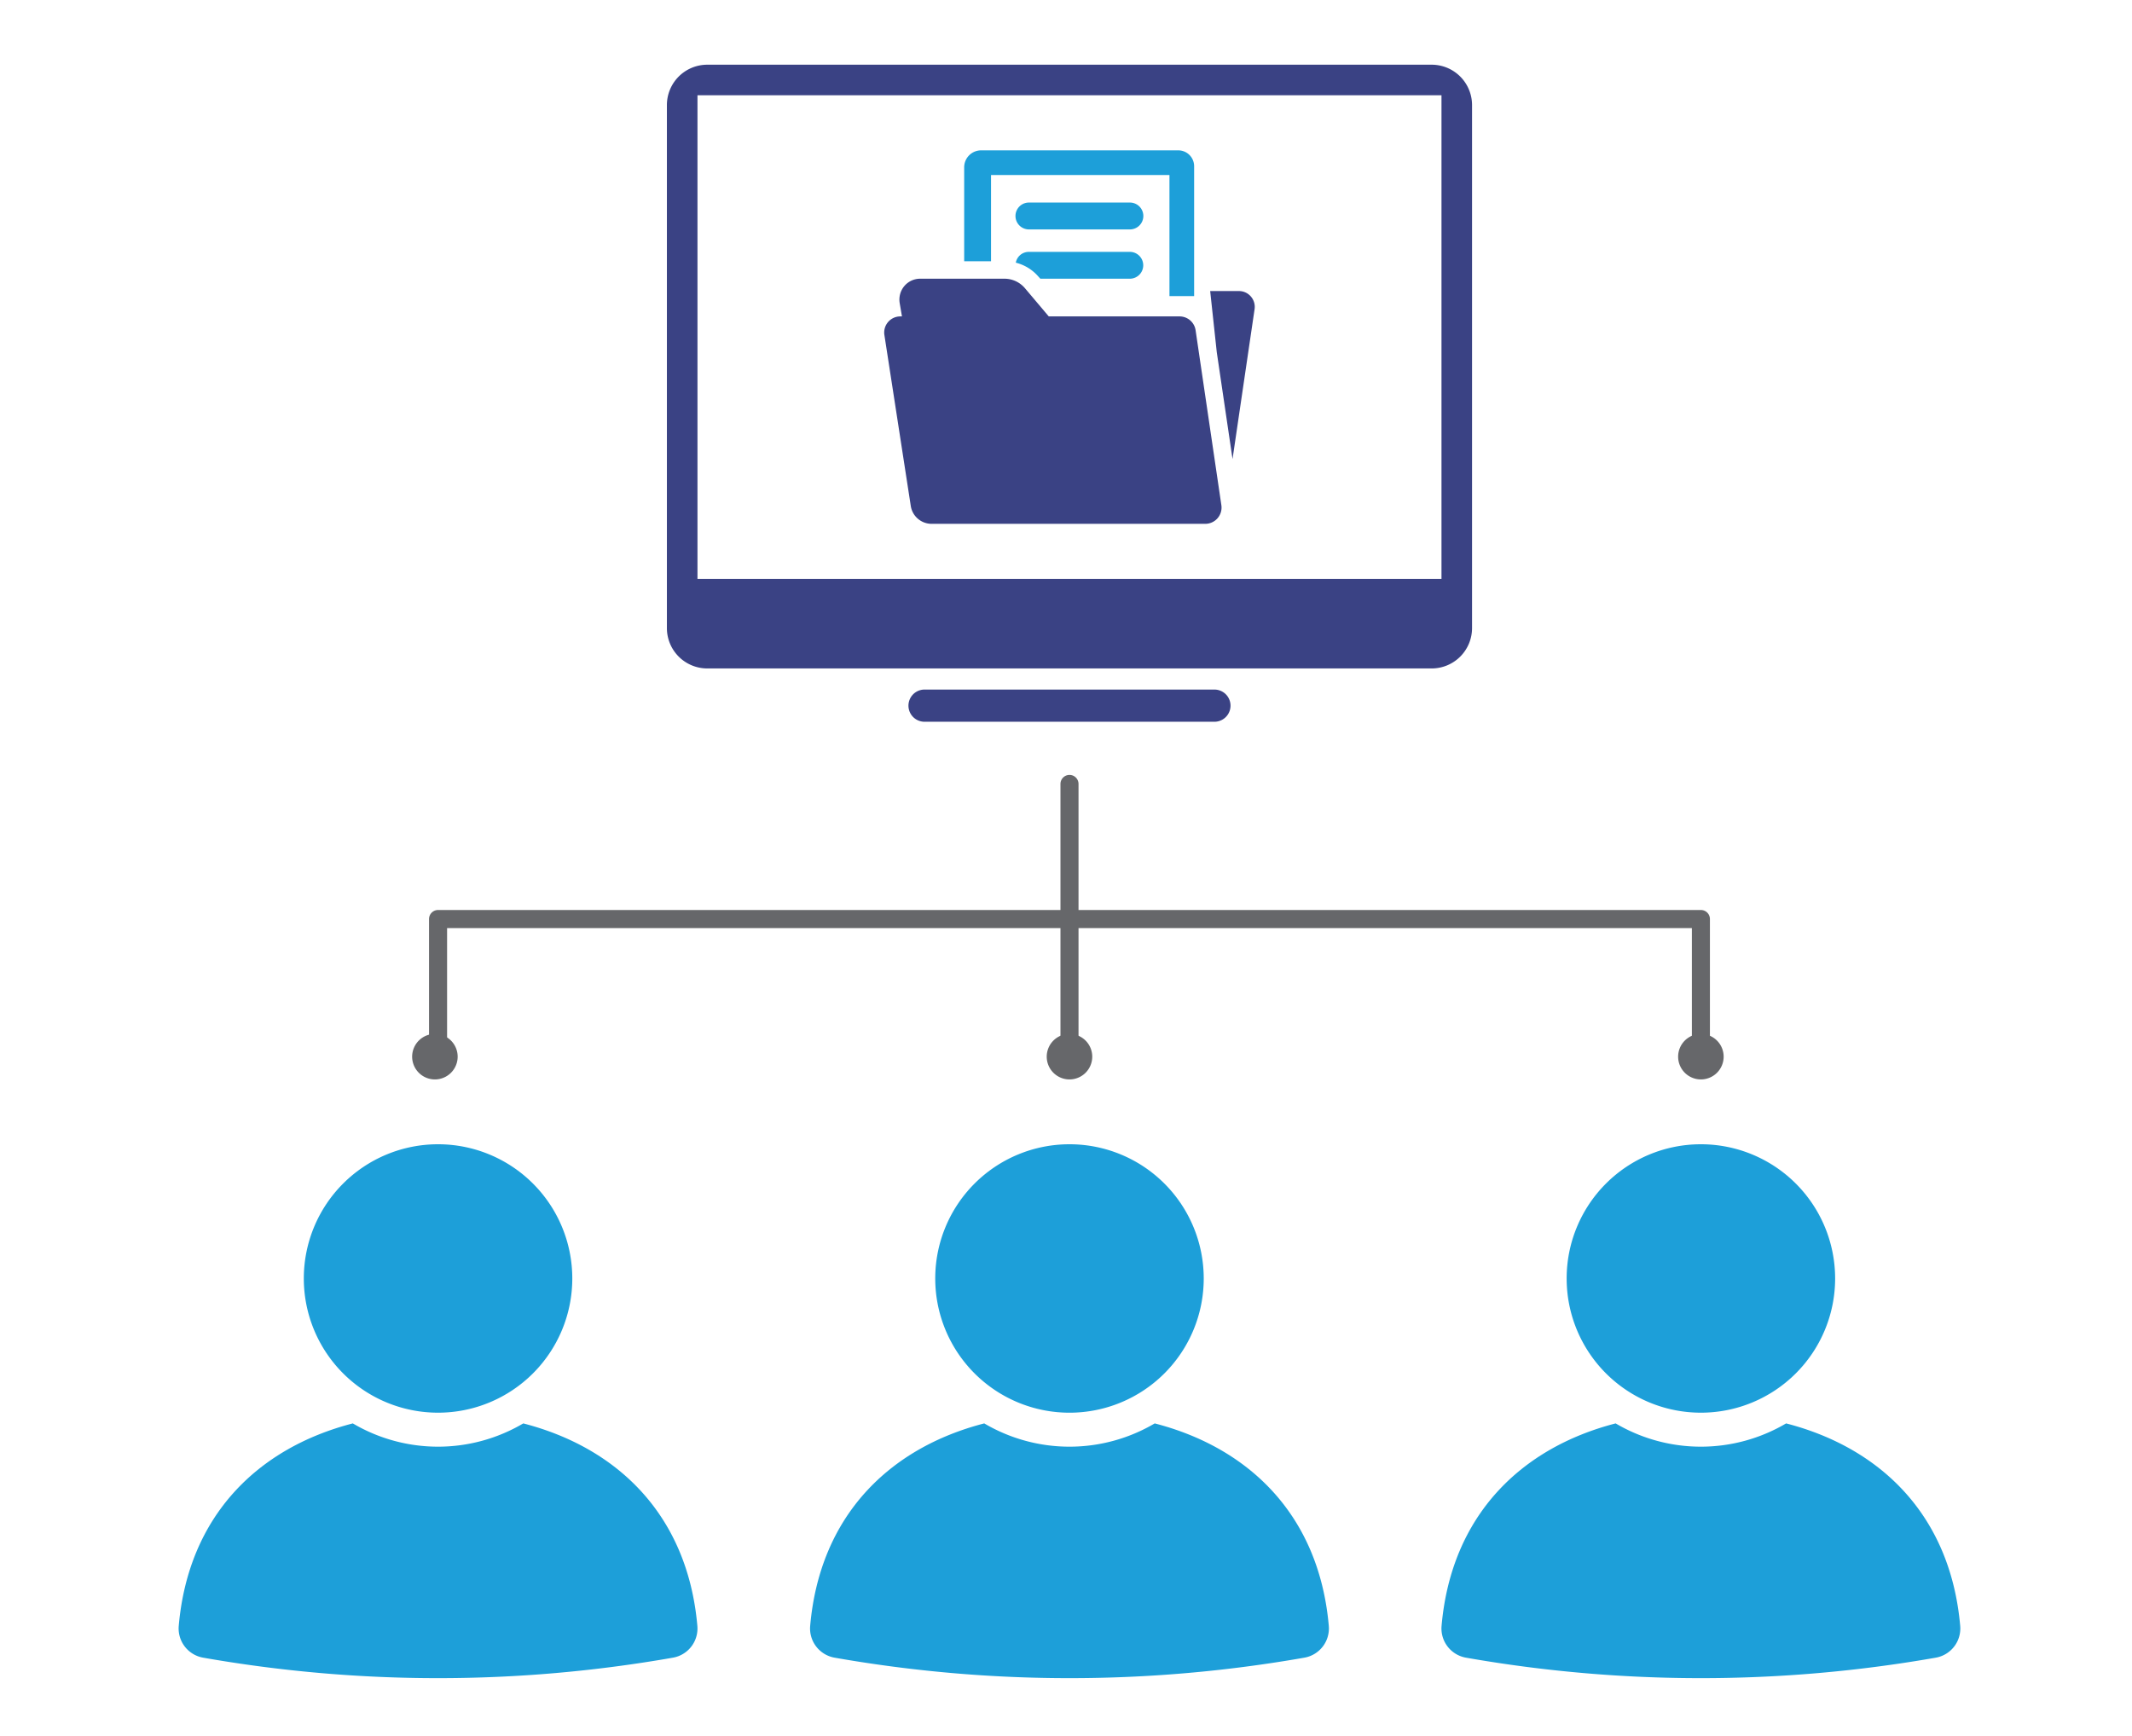 <svg xmlns="http://www.w3.org/2000/svg" xmlns:xlink="http://www.w3.org/1999/xlink" width="307" height="250" viewBox="0 0 307 250">
  <defs>
    <clipPath id="clip-path">
      <rect id="長方形_3333" data-name="長方形 3333" width="307" height="250" transform="translate(1215 5426.5)" fill="#ffd9d9"/>
    </clipPath>
    <clipPath id="clip-path-2">
      <rect id="長方形_3324" data-name="長方形 3324" width="256.555" height="232.37" fill="none"/>
    </clipPath>
    <clipPath id="clip-path-3">
      <rect id="長方形_3325" data-name="長方形 3325" width="53.791" height="53.791" fill="none"/>
    </clipPath>
  </defs>
  <g id="svc_img03" transform="translate(-1215 -5426.5)" clip-path="url(#clip-path)">
    <g id="グループ_4794" data-name="グループ 4794" transform="translate(1240.723 5435.819)">
      <g id="グループ_4789" data-name="グループ 4789">
        <g id="グループ_4788" data-name="グループ 4788" clip-path="url(#clip-path-2)">
          <path id="パス_4812" data-name="パス 4812" d="M191.278,0H86.94a5.815,5.815,0,0,0-5.8,5.8V81.151a5.813,5.813,0,0,0,5.8,5.8H191.278a5.813,5.813,0,0,0,5.8-5.8V5.8a5.816,5.816,0,0,0-5.8-5.8M85.543,4.4H192.677V74.057H85.543Z" transform="translate(-10.832)" fill="#3a4284"/>
          <path id="パス_4813" data-name="パス 4813" d="M165.337,103.855H123.6a2.319,2.319,0,0,0,0,4.638h41.738a2.319,2.319,0,1,0,0-4.638" transform="translate(-16.19 -13.863)" fill="#3a4284"/>
        </g>
      </g>
      <g id="グループ_4791" data-name="グループ 4791" transform="translate(101.381 12.333)">
        <g id="グループ_4790" data-name="グループ 4790" clip-path="url(#clip-path-3)">
          <path id="パス_4814" data-name="パス 4814" d="M162.089,42.982A2.33,2.33,0,0,0,159.767,41H140.948l-3.416-4.045a3.869,3.869,0,0,0-2.907-1.386H122.4a2.992,2.992,0,0,0-2.265,1.075,3.039,3.039,0,0,0-.653,2.444L119.808,41h-.215a2.317,2.317,0,0,0-2.315,2.671l3.8,24.629a3.036,3.036,0,0,0,3,2.572h39.406a2.342,2.342,0,0,0,2.318-2.681Z" transform="translate(-117.033 -17.081)" fill="#3a4284"/>
          <path id="パス_4815" data-name="パス 4815" d="M155.632,22.913H140.914a1.935,1.935,0,0,0,0,3.866h14.718a1.935,1.935,0,0,0,0-3.866" transform="translate(-119.946 -15.392)" fill="#1d9fd9"/>
          <path id="パス_4816" data-name="パス 4816" d="M177.292,38.419a2.263,2.263,0,0,0-1.7-.8H171.42l.95,8.807,2.27,15.386,3.176-21.593a2.273,2.273,0,0,0-.524-1.8" transform="translate(-124.263 -17.354)" fill="#3a4284"/>
          <path id="パス_4817" data-name="パス 4817" d="M134.407,17.786H160.1V35.229h3.553V16.493a2.286,2.286,0,0,0-2.273-2.259H132.965a2.443,2.443,0,0,0-2.423,2.476v13.5h3.865Z" transform="translate(-118.807 -14.233)" fill="#1d9fd9"/>
          <path id="パス_4818" data-name="パス 4818" d="M155.638,31.11H140.92a1.9,1.9,0,0,0-1.8,1.554,6.331,6.331,0,0,1,3.268,2.02l.266.289h12.98a1.934,1.934,0,0,0,0-3.863" transform="translate(-119.952 -16.486)" fill="#1d9fd9"/>
        </g>
      </g>
      <g id="グループ_4793" data-name="グループ 4793">
        <g id="グループ_4792" data-name="グループ 4792" clip-path="url(#clip-path-2)">
          <path id="パス_4819" data-name="パス 4819" d="M179.625,254.973c-1.407-15.915-11.461-25.635-25.065-29.147a24.147,24.147,0,0,1-24.547,0c-13.605,3.512-23.658,13.232-25.066,29.147a4.268,4.268,0,0,0,3.507,4.591,195.441,195.441,0,0,0,67.663,0,4.267,4.267,0,0,0,3.507-4.591" transform="translate(-14.007 -30.145)" fill="#1d9fd9"/>
          <path id="パス_4820" data-name="パス 4820" d="M164.394,198.759a19.331,19.331,0,1,1-19.331-19.33,19.331,19.331,0,0,1,19.331,19.33" transform="translate(-16.784 -23.951)" fill="#1d9fd9"/>
          <path id="パス_4821" data-name="パス 4821" d="M74.693,254.973c-1.407-15.915-11.461-25.635-25.065-29.147a24.147,24.147,0,0,1-24.547,0C11.477,229.338,1.424,239.058.016,254.973a4.268,4.268,0,0,0,3.507,4.591,195.441,195.441,0,0,0,67.663,0,4.267,4.267,0,0,0,3.507-4.591" transform="translate(0 -30.145)" fill="#1d9fd9"/>
          <path id="パス_4822" data-name="パス 4822" d="M59.462,198.759a19.33,19.33,0,1,1-19.33-19.33,19.331,19.331,0,0,1,19.33,19.33" transform="translate(-2.777 -23.951)" fill="#1d9fd9"/>
          <path id="パス_4823" data-name="パス 4823" d="M284.55,254.973c-1.407-15.915-11.461-25.635-25.065-29.147a24.147,24.147,0,0,1-24.547,0c-13.605,3.512-23.658,13.232-25.066,29.147a4.268,4.268,0,0,0,3.507,4.591,195.441,195.441,0,0,0,67.664,0,4.267,4.267,0,0,0,3.507-4.591" transform="translate(-28.013 -30.145)" fill="#1d9fd9"/>
          <path id="パス_4824" data-name="パス 4824" d="M269.319,198.759a19.33,19.33,0,1,1-19.33-19.33,19.331,19.331,0,0,1,19.33,19.33" transform="translate(-30.79 -23.951)" fill="#1d9fd9"/>
          <path id="パス_4825" data-name="パス 4825" d="M224.754,161.568a1.3,1.3,0,0,1-1.3-1.3V143.095H44.21v17.173a1.3,1.3,0,1,1-2.6,0V141.795a1.3,1.3,0,0,1,1.3-1.3H224.754a1.3,1.3,0,0,1,1.3,1.3v18.473a1.3,1.3,0,0,1-1.3,1.3" transform="translate(-5.554 -18.754)" fill="#66676a"/>
          <path id="パス_4826" data-name="パス 4826" d="M147.841,158.571a1.3,1.3,0,0,1-1.3-1.3V119.343a1.3,1.3,0,1,1,2.6,0v37.928a1.3,1.3,0,0,1-1.3,1.3" transform="translate(-19.561 -15.757)" fill="#66676a"/>
          <path id="パス_4827" data-name="パス 4827" d="M45.358,164.367a3.277,3.277,0,1,1-3.277-3.277,3.277,3.277,0,0,1,3.277,3.277" transform="translate(-5.18 -21.503)" fill="#66676a"/>
          <path id="パス_4828" data-name="パス 4828" d="M150.813,164.367a3.277,3.277,0,1,1-3.277-3.277,3.277,3.277,0,0,1,3.277,3.277" transform="translate(-19.257 -21.503)" fill="#66676a"/>
          <path id="パス_4829" data-name="パス 4829" d="M255.739,164.367a3.277,3.277,0,1,1-3.277-3.277,3.277,3.277,0,0,1,3.277,3.277" transform="translate(-33.263 -21.503)" fill="#66676a"/>
        </g>
      </g>
    </g>
  </g>
</svg>
